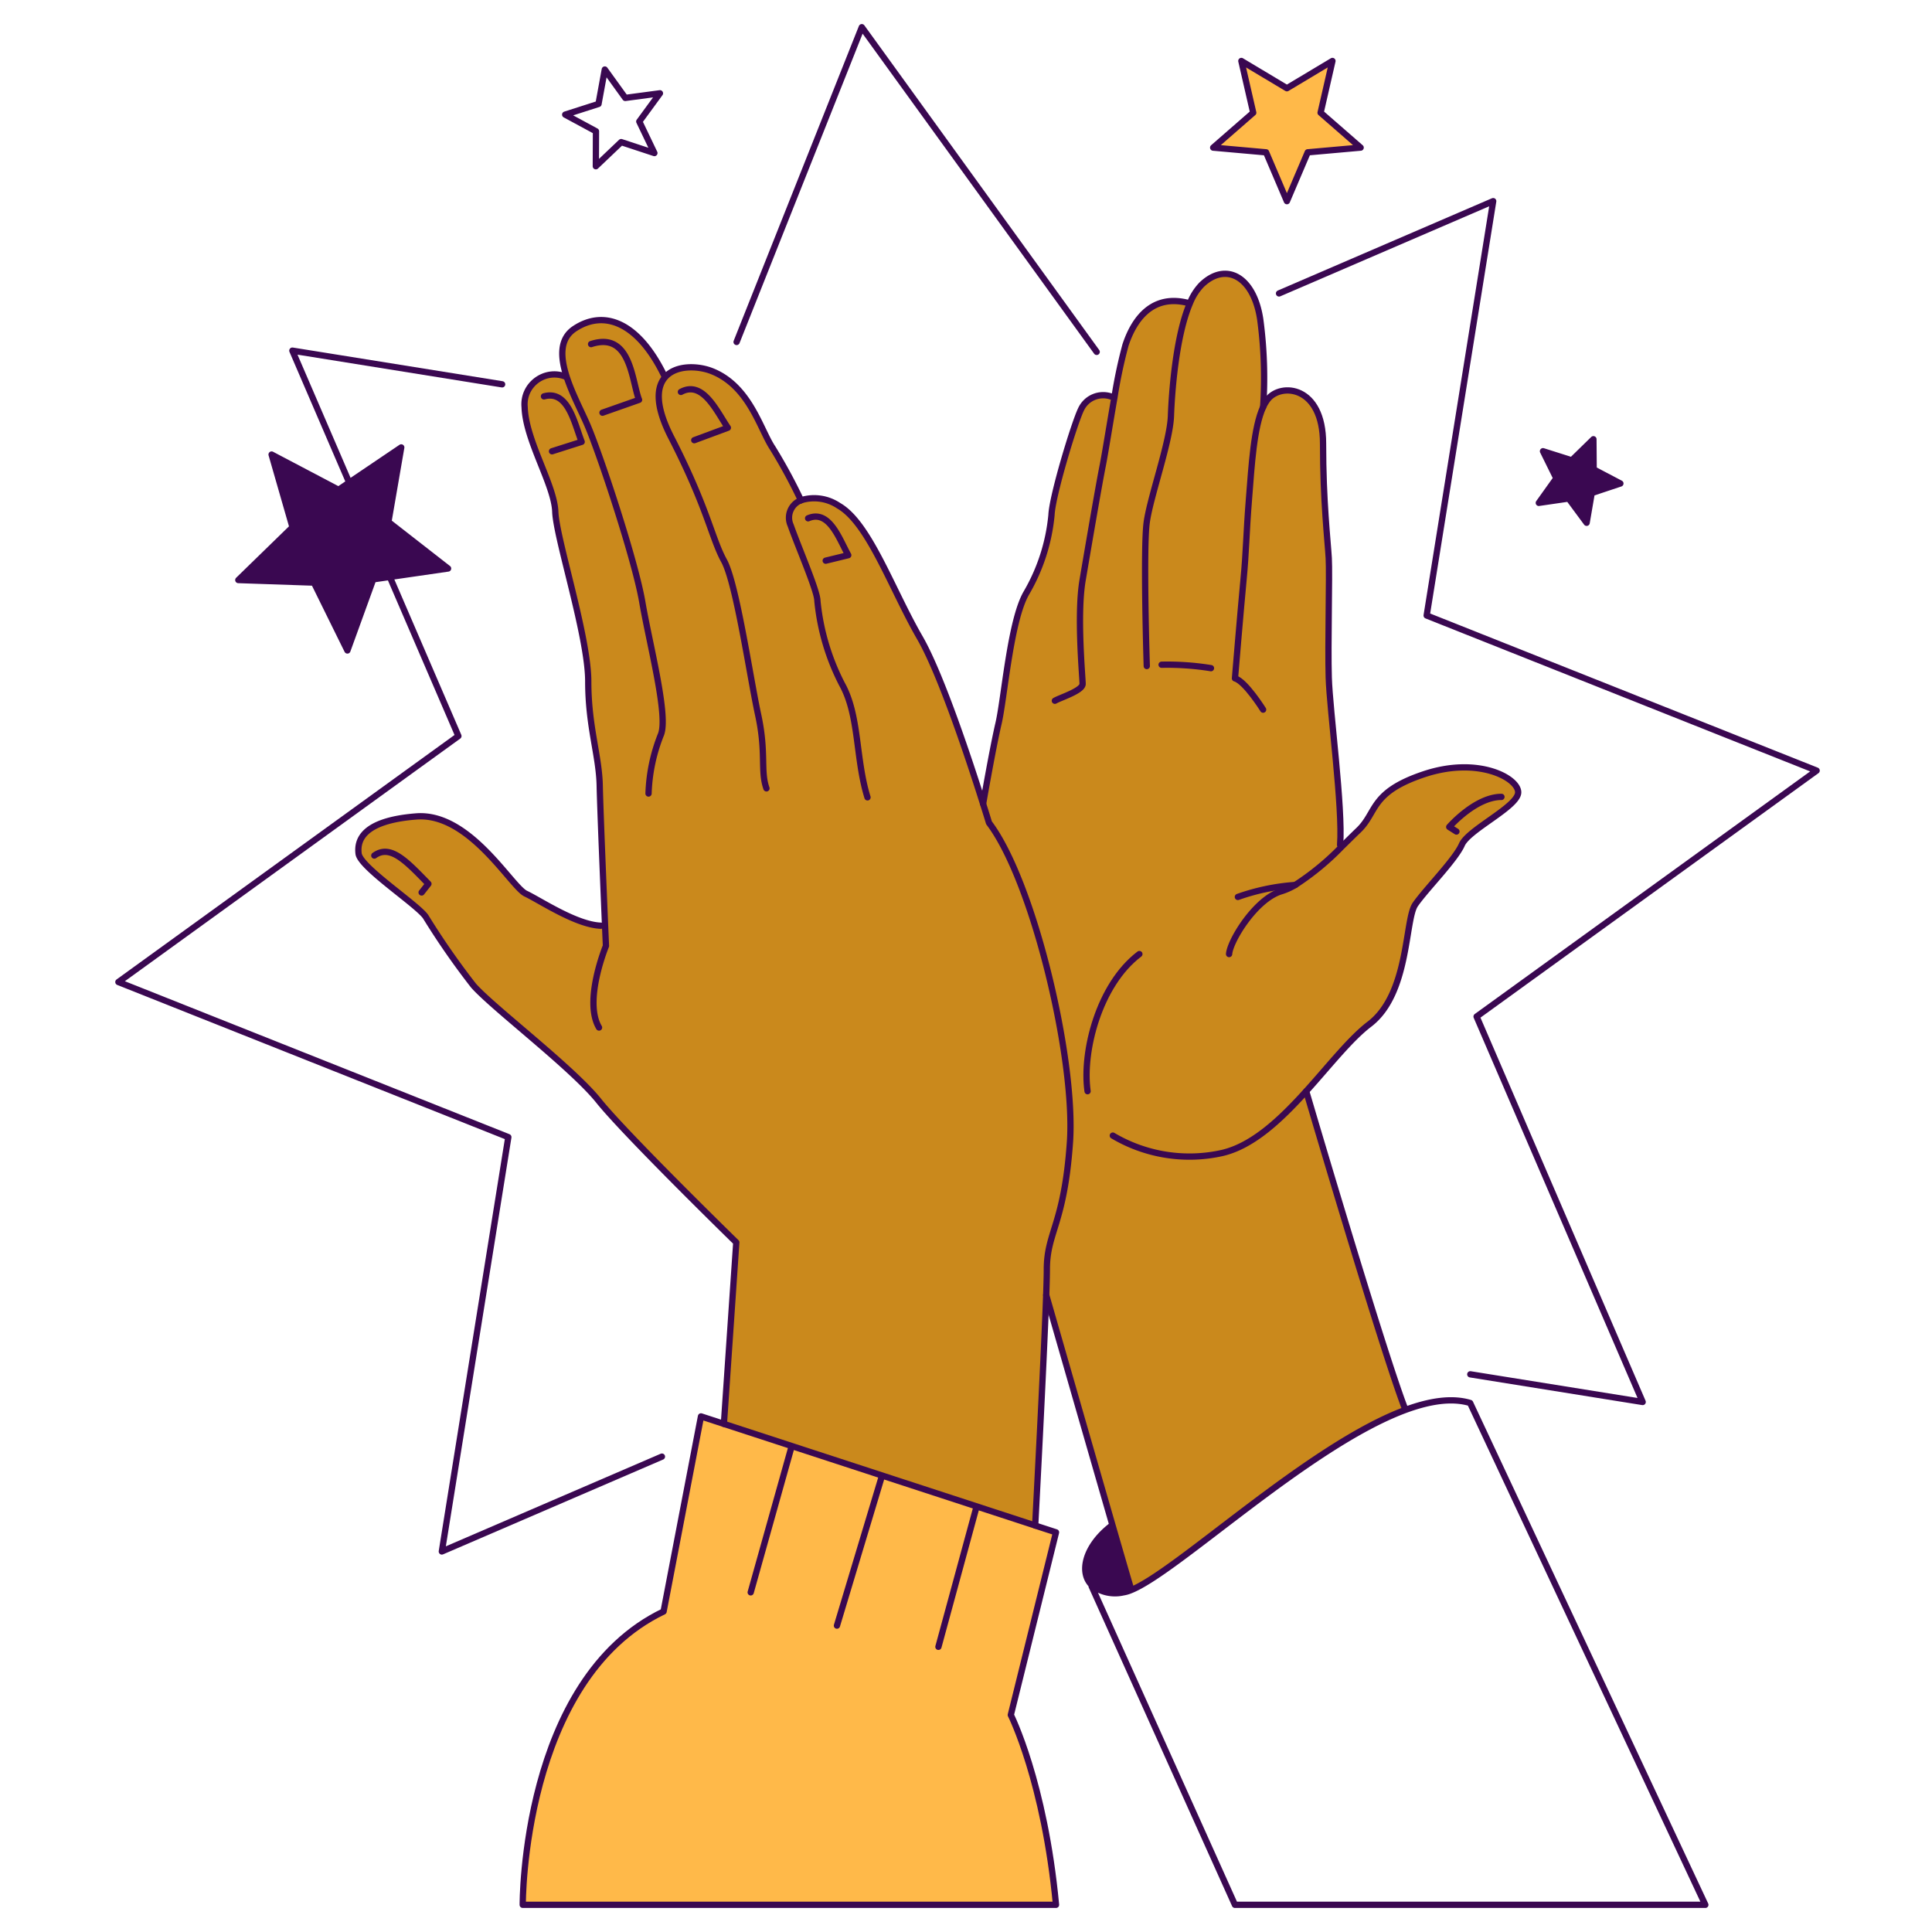<svg width="213" height="213" fill="none" xmlns="http://www.w3.org/2000/svg"><path d="m141.012 32.35 23.61-10.174-7.334 45.682 42.993 17.1-37.49 27.117 18.311 42.492-19.005-3.05M81.209 37.701 95.013 2.997l25.894 35.796M72.976 160.591l-10.547 4.545-13.717 5.911 7.33-45.681-42.99-17.1 37.486-27.118-18.306-42.491 23.127 3.714" stroke="#3A0851" stroke-width=".693" stroke-linecap="round" stroke-linejoin="round"/><path d="m178.645 53.303-3.159 1.052-.563 3.28-1.978-2.675-3.292.48 1.933-2.707-1.472-2.986 3.175 1.004 2.382-2.326.026 3.33 2.948 1.548Z" fill="#3A0851"/><path d="M139.256 44.87c.134-.3.301-.583.498-.845 1.465-1.88 6.111-1.51 6.111 4.861 0 6.371.521 10.758.627 12.638.105 1.88-.109 9.505 0 13.158.109 3.653 1.566 14.39 1.253 18.463l.185.193c.683-.665 1.307-1.291 1.835-1.794 2.098-1.992 1.26-4.193 7.236-6.187 5.976-1.994 10.38.42 10.38 1.994s-5.473 4.088-6.21 5.768c-.738 1.68-3.983 4.925-5.137 6.605-1.155 1.68-.654 9.833-5.055 13.189-2.102 1.6-4.42 4.567-6.972 7.394.124.436 8.296 28.198 10.837 34.852l.101.284c-10.724 3.982-25.267 17.929-30.325 19.896l-.02-.457c-.263-.883-1.003-3.424-1.954-6.715-2.757-9.542-7.308-25.386-7.308-25.386.041-1.257.068-2.237.068-2.822 0-4.141 1.913-4.938 2.547-14.023.634-9.086-3.982-28.69-8.923-35.223 0 0-.241-.8-.653-2.098 0 0 1.049-6.07 1.698-8.852.65-2.783 1.299-11.31 3.062-14.367a20.94 20.94 0 0 0 2.778-8.62c.094-2.134 2.495-10.068 3.258-11.642a2.687 2.687 0 0 1 3.336-1.408l.352.063c.3-1.932.704-3.848 1.211-5.737 1.026-3.118 3.148-5.642 6.949-4.635l.155.022a6.225 6.225 0 0 1 1.291-2.037c2.665-2.564 5.741-.925 6.458 3.792.433 3.207.544 6.448.331 9.676Z" fill="#CA891C"/><path d="m150.007 16.273-5.833.52-2.295 5.383-2.295-5.382-5.832-.52 4.413-3.848-1.307-5.704 5.021 3.005 5.02-3.005-1.305 5.704 4.413 3.847Z" fill="#FFB949"/><path d="m124.606 174.883.019.456a3.401 3.401 0 0 1-.774.218 4.132 4.132 0 0 1-3.427-.748c-1.514-1.396-.804-4.349 2.143-6.617l.084-.023c.951 3.289 1.691 5.834 1.955 6.714Z" fill="#3A0851"/><path d="M88.305 55.152a4.846 4.846 0 0 1 4.17.605c3.334 1.905 5.837 9.172 8.934 14.532 2.385 4.125 5.617 13.993 6.98 18.323.407 1.298.653 2.098.653 2.098 4.941 6.537 9.562 26.136 8.923 35.222-.638 9.087-2.548 9.882-2.548 14.023 0 .585-.026 1.566-.068 2.823-.268 7.577-1.198 25.102-1.214 25.408l-34.32-11.203 1.367-20.01s-12.23-11.929-15.175-15.609c-2.945-3.68-11.595-10.206-13.807-12.709a83.946 83.946 0 0 1-5.289-7.613c-1.026-1.401-7.19-5.428-7.376-6.923-.185-1.495.47-3.643 6.35-4.108 5.881-.464 10.486 7.761 12.07 8.508 1.586.748 5.576 3.443 8.286 3.538l.457-.02c-.173-4.166-.536-12.886-.588-15.415-.072-3.36-1.265-6.504-1.265-11.487 0-4.982-3.522-15.747-3.627-18.718-.106-2.971-3.269-7.845-3.378-11.532-.227-2.454 2.221-4.281 4.51-3.365l.102-.034c-.672-2.118-.778-4.126.898-5.236 3.193-2.118 6.973-.807 9.893 5.201l.144.07c1.204-1.292 3.567-1.206 5.104-.598 4.148 1.646 5.322 6.428 6.692 8.474a59.557 59.557 0 0 1 3.122 5.755Z" fill="#CA891C"/><path d="m116.423 168.937-4.983 20.134s3.705 7.35 4.983 20.932H57.629s-.129-24.827 15.529-32.339l4.125-21.508 2.53.827 34.318 11.203 2.292.751Z" fill="#FFB949"/><path d="m49.399 62.675-8.255 1.197-2.843 7.84-3.688-7.481-8.338-.284 5.975-5.816-2.306-8.018 7.38 3.884 6.912-4.67-1.417 8.218 6.58 5.13Z" fill="#3A0851"/><path d="m114.128 168.19 2.295.747-4.983 20.134s3.705 7.35 4.983 20.932H57.629s-.129-24.827 15.529-32.339l4.125-21.508 2.53.827 34.318 11.203M87.188 159.776l-4.424 15.779M97.142 163.025l-4.87 16.198M107.575 166.435l-4.115 15.125" stroke="#3A0851" stroke-width=".693" stroke-linecap="round" stroke-linejoin="round"/><path d="m79.808 156.983 1.366-20.01s-12.222-11.929-15.166-15.609c-2.944-3.68-11.596-10.206-13.808-12.709a83.946 83.946 0 0 1-5.289-7.613c-1.026-1.401-7.19-5.428-7.376-6.923-.185-1.495.47-3.643 6.35-4.108 5.881-.464 10.486 7.761 12.07 8.508 1.586.748 5.576 3.443 8.286 3.538M88.305 55.156a2.053 2.053 0 0 0-1.137 2.763c.887 2.506 2.949 7.221 2.949 8.323a25.329 25.329 0 0 0 2.723 9.21c1.918 3.466 1.476 8.18 2.8 12.454" stroke="#3A0851" stroke-width=".693" stroke-linecap="round" stroke-linejoin="round"/><path d="M114.128 168.19c.014-.306.947-17.832 1.215-25.409.041-1.257.069-2.237.069-2.822 0-4.141 1.913-4.938 2.547-14.023.634-9.086-3.982-28.69-8.923-35.223 0 0-.242-.8-.654-2.098-1.363-4.33-4.594-14.197-6.979-18.322-3.096-5.36-5.598-12.628-8.934-14.533a4.846 4.846 0 0 0-4.17-.605M66.042 113.283c-1.737-2.929.763-8.996.763-8.996l-.098-2.25c-.174-4.166-.536-12.886-.589-15.415-.072-3.36-1.265-6.504-1.265-11.487 0-4.982-3.53-15.747-3.635-18.718-.106-2.971-3.269-7.845-3.378-11.532-.227-2.454 2.221-4.281 4.51-3.365" stroke="#3A0851" stroke-width=".693" stroke-linecap="round" stroke-linejoin="round"/><path d="M71.5 87.483a19.08 19.08 0 0 1 1.367-6.5c.831-2.07-1.254-9.924-2.054-14.6-.8-4.674-4.673-16.306-6.044-19.501-.645-1.51-1.709-3.503-2.317-5.405-.672-2.118-.778-4.126.898-5.237 3.193-2.118 6.973-.807 9.893 5.202" stroke="#3A0851" stroke-width=".693" stroke-linecap="round" stroke-linejoin="round"/><path d="M88.305 55.156a59.546 59.546 0 0 0-3.122-5.76c-1.37-2.05-2.544-6.828-6.692-8.474-1.537-.608-3.9-.694-5.104.597-1.015 1.09-1.208 3.152.62 6.711 3.995 7.78 4.445 11.086 5.816 13.592 1.37 2.506 2.85 12.774 3.763 16.996.913 4.222.227 6.157.914 8.097M108.386 88.612s1.05-6.07 1.699-8.853c.649-2.782 1.299-11.309 3.062-14.366a20.954 20.954 0 0 0 2.778-8.621c.093-2.133 2.495-10.067 3.257-11.641a2.688 2.688 0 0 1 3.336-1.408M116.298 77.256c.654-.37 3.058-1.11 3.058-1.853 0-.743-.654-7.605 0-11.448.653-3.843 1.762-10.335 2.223-12.653.256-1.287.763-4.507 1.291-7.518a54.468 54.468 0 0 1 1.212-5.737c1.026-3.118 3.147-5.643 6.949-4.635" stroke="#3A0851" stroke-width=".693" stroke-linecap="round" stroke-linejoin="round"/><path d="M126.43 73.43s-.412-13.02 0-15.889c.411-2.87 2.562-8.817 2.665-11.69.082-2.333.505-8.723 2.09-12.42a6.258 6.258 0 0 1 1.291-2.037c2.665-2.563 5.742-.925 6.459 3.793a48.49 48.49 0 0 1 .327 9.679M128.067 73.285a30.3 30.3 0 0 1 5.44.379" stroke="#3A0851" stroke-width=".693" stroke-linecap="round" stroke-linejoin="round"/><path d="M139.256 78.236s-1.961-3.133-3.103-3.447c0 0 .627-7.568.94-10.833.312-3.265.283-4.903.612-9.043.287-3.616.521-7.783 1.551-10.033.134-.3.301-.583.498-.845 1.465-1.88 6.111-1.51 6.111 4.861 0 6.371.521 10.758.627 12.638.105 1.88-.109 9.505 0 13.158.109 3.653 1.566 14.39 1.253 18.463M125.614 105.183c-4.477 3.392-6.327 10.799-5.711 15.121" stroke="#3A0851" stroke-width=".693" stroke-linecap="round" stroke-linejoin="round"/><path d="M135.507 105.183c.103-1.477 2.933-6.09 5.765-6.927a7.004 7.004 0 0 0 1.525-.688 28.96 28.96 0 0 0 5.13-4.23c.683-.665 1.307-1.291 1.834-1.793 2.099-1.993 1.261-4.194 7.237-6.188 5.976-1.994 10.379.42 10.379 1.994s-5.472 4.088-6.21 5.768c-.737 1.68-3.982 4.925-5.137 6.605-1.155 1.68-.653 9.833-5.054 13.189-2.103 1.6-4.42 4.567-6.973 7.394-2.793 3.088-5.862 6.01-9.24 6.803a16.57 16.57 0 0 1-12.076-1.911M115.343 142.778s4.552 15.847 7.308 25.385c.951 3.292 1.691 5.833 1.955 6.716" stroke="#3A0851" stroke-width=".693" stroke-linecap="round" stroke-linejoin="round"/><path d="M144.008 120.304c.124.436 8.296 28.197 10.837 34.852M120.352 174.883l15.798 35.12h51.86l-25.93-55.326c-1.997-.601-4.447-.231-7.135.762-10.724 3.982-25.267 17.93-30.325 19.897a3.424 3.424 0 0 1-.775.218 4.122 4.122 0 0 1-3.426-.748c-1.514-1.395-.804-4.348 2.143-6.616M49.399 62.675l-8.255 1.197-2.843 7.84-3.688-7.481-8.338-.284 5.975-5.816-2.306-8.018 7.38 3.884 6.912-4.67-1.417 8.218 6.58 5.13ZM141.879 22.176l-2.295-5.382-5.832-.52 4.413-3.848-1.307-5.704 5.021 3.005 5.02-3.005-1.305 5.704 4.413 3.847-5.833.52-2.295 5.383ZM65.69 18.327l.015-3.855-3.392-1.835 3.672-1.177.694-3.794 2.258 3.13 3.82-.51-2.276 3.11 1.664 3.477-3.661-1.205-2.794 2.659ZM169.653 55.44l1.933-2.707-1.472-2.986 3.175 1.004 2.382-2.326.026 3.33 2.948 1.548-3.159 1.052-.563 3.28-1.978-2.675-3.292.48ZM59.972 43.699c2.646-.728 3.344 2.925 4.156 5.012l-3.269 1.041M89.094 57.141c2.329-.996 3.424 2.262 4.424 4.066l-2.484.607M75.07 43.209c2.413-1.308 3.923 2.1 5.176 3.948l-3.704 1.374M65.166 37.936c4.382-1.43 4.477 4.061 5.288 6.145l-4.03 1.417M41.268 94.323c1.778-1.276 3.525.61 5.964 3.118l-.748.95M165.532 87.856c-2.876 0-5.757 3.315-5.757 3.315l.793.502M136.474 98.886a23.928 23.928 0 0 1 6.327-1.318" stroke="#3A0851" stroke-width=".693" stroke-linecap="round" stroke-linejoin="round"/></svg>